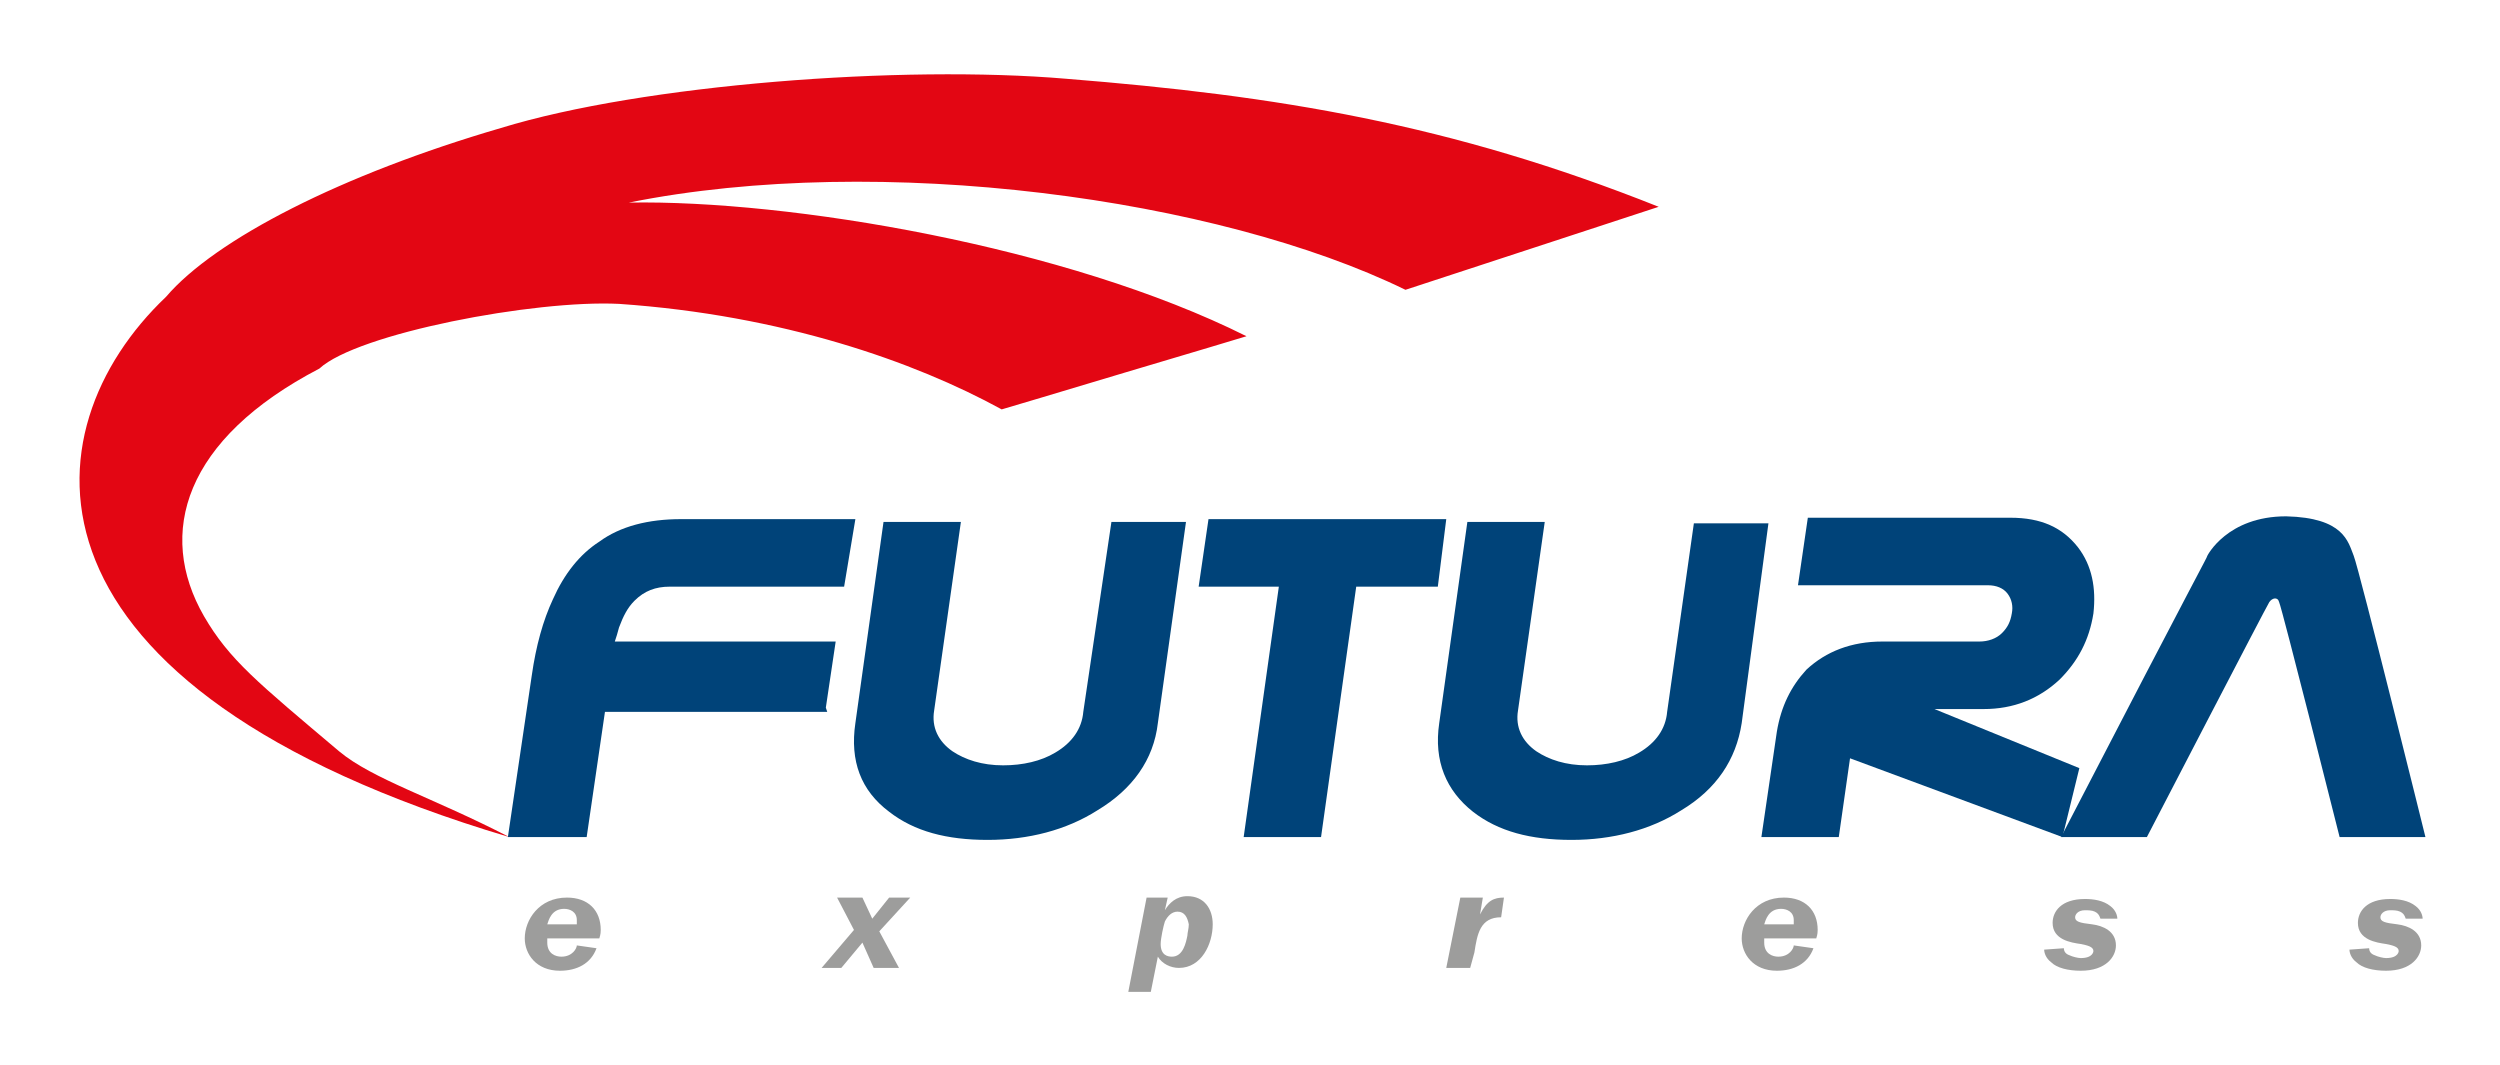 <?xml version="1.0" encoding="utf-8"?>
<!-- Generator: Adobe Illustrator 20.1.0, SVG Export Plug-In . SVG Version: 6.00 Build 0)  -->
<svg version="1.1" id="Layer_1" xmlns="http://www.w3.org/2000/svg" xmlns:xlink="http://www.w3.org/1999/xlink" x="0px" y="0px"
	 viewBox="0 0 177.7 75.7" style="enable-background:new 0 0 177.7 75.7;" xml:space="preserve">
<style type="text/css">
	.st0{fill:#E30613;}
	.st1{fill-rule:evenodd;clip-rule:evenodd;fill:#004379;}
	.st2{fill:#9D9D9C;}
</style>
<path class="st0" d="M36.2,59.5C0.3,48.8,1.8,30.6,11.8,21.1c3.5-4.1,12.5-8.7,23.8-12c10.1-3.1,28.5-4.5,40.2-3.5
	c15,1.2,27.3,3.2,42.1,9.1l-18,5.9c-13.3-6.5-37.3-9.8-55.2-6.2c11.4-0.2,31.1,3.1,43.9,9.5c0,0-4.3,1.3-8.7,2.6
	c-4.3,1.3-8.7,2.6-8.7,2.6c-6.2-3.4-15.6-6.7-27.2-7.5c-6-0.3-18.6,2.1-21.3,4.6c-9.6,5-11.6,11.7-8.2,17.6c1.8,3.1,3.8,4.7,9.6,9.6
	C26.5,55.4,30.8,56.7,36.2,59.5"/>
<path class="st1" d="M58.8,50.6H43l-1.3,8.9h-5.6L37.8,48c0.3-2.1,0.8-3.9,1.5-5.4c0.8-1.8,1.9-3.2,3.3-4.1c1.5-1.1,3.5-1.6,5.8-1.6
	h12.4L60,41.7H47.6c-1,0-1.8,0.3-2.5,1c-0.5,0.5-0.8,1.1-1.1,1.9c-0.1,0.4-0.2,0.7-0.3,1h15.7l-0.7,4.7L58.8,50.6"/>
<path class="st1" d="M82.3,51.4C82,54,80.5,56.1,78,57.6c-2.2,1.4-4.9,2.1-7.8,2.1c-2.9,0-5.2-0.6-7-2c-2-1.5-2.8-3.6-2.4-6.3
	l2-14.3h5.5l-1.9,13.4c-0.2,1.2,0.3,2.2,1.3,2.9c0.9,0.6,2.1,1,3.6,1c1.4,0,2.7-0.3,3.7-0.9c1.2-0.7,1.9-1.7,2-2.9L79,37.1h5.3
	L82.3,51.4"/>
<polyline class="st1" points="102.2,41.7 96.4,41.7 93.9,59.5 88.4,59.5 90.9,41.7 85.2,41.7 85.9,36.9 102.8,36.9 102.2,41.7 "/>
<path class="st1" d="M123.8,51.4c-0.4,2.6-1.8,4.7-4.3,6.2c-2.2,1.4-4.9,2.1-7.8,2.1c-2.9,0-5.2-0.6-7-2c-1.9-1.5-2.8-3.6-2.4-6.3
	l2-14.3h5.5l-1.9,13.4c-0.2,1.2,0.3,2.2,1.3,2.9c0.9,0.6,2.1,1,3.6,1c1.4,0,2.7-0.3,3.7-0.9c1.2-0.7,1.9-1.7,2-2.9l1.9-13.4h5.3
	L123.8,51.4"/>
<path class="st1" d="M146.6,59.5l-15.1-5.6l-0.8,5.6h-5.5l1.1-7.5c0.3-1.8,1-3.2,2.1-4.4c1.4-1.3,3.2-2,5.4-2h6.9
	c0.6,0,1.2-0.2,1.6-0.6c0.4-0.4,0.6-0.8,0.7-1.4c0.1-0.5,0-1-0.3-1.4c-0.3-0.4-0.8-0.6-1.4-0.6h-13.5l0.7-4.8h14.4
	c2.2,0,3.7,0.7,4.8,2.1c1,1.3,1.3,2.9,1.1,4.7c-0.3,1.9-1.1,3.4-2.4,4.7c-1.5,1.4-3.3,2.1-5.4,2.1h-3.5l10.3,4.2L146.6,59.5"/>
<path class="st1" d="M167.3,39.5c0.4,1,5.1,20,5.1,20h-6.1c0,0-4.1-16.3-4.3-16.7c-0.1-0.4-0.5-0.3-0.7,0
	c-0.2,0.3-8.7,16.7-8.7,16.7h-6.1c10.2-19.7,10.3-19.7,10.4-20c0,0,1.4-2.8,5.6-2.8C166.6,36.8,166.9,38.5,167.3,39.5"/>
<path class="st2" d="M38.9,66.6c0,0.2,0,0.3,0,0.4c0,0.8,0.6,1,1,1c0.8,0,1.1-0.6,1.1-0.8l1.4,0.2c-0.4,1.1-1.4,1.6-2.6,1.6
	c-1.7,0-2.5-1.2-2.5-2.3c0-1.3,1-2.9,3-2.9c1.5,0,2.4,0.9,2.4,2.3c0,0.1,0,0.3-0.1,0.6H38.9 M41,65.7c0-0.1,0-0.2,0-0.3
	c0-0.6-0.5-0.8-0.9-0.8c-0.9,0-1.1,0.8-1.2,1.1H41z"/>
<polyline class="st2" points="62.5,66.2 63.9,68.8 62.1,68.8 61.3,67 59.8,68.8 58.4,68.8 60.7,66.1 59.5,63.8 61.3,63.8 62,65.3 
	63.2,63.8 64.7,63.8 62.5,66.2 "/>
<path class="st2" d="M80.2,70.5l1.3-6.7h1.5l-0.2,0.9c0.3-0.5,0.8-1,1.6-1c1.2,0,1.8,0.9,1.8,2c0,1.4-0.8,3.1-2.4,3.1
	c-0.6,0-1.2-0.3-1.5-0.8l-0.5,2.5H80.2 M83.7,64.8c-0.4,0-0.7,0.3-0.9,0.7c-0.1,0.3-0.3,1.2-0.3,1.6c0,0.8,0.5,0.9,0.8,0.9
	c0.8,0,1-1,1.1-1.5c0-0.2,0.1-0.5,0.1-0.8C84.4,65.2,84.2,64.8,83.7,64.8z"/>
<path class="st2" d="M104.5,68.8h-1.7l1-5h1.6l-0.2,1.2c0.5-1,1-1.2,1.7-1.2l-0.2,1.4c-1.5,0-1.7,1.2-1.9,2.5L104.5,68.8"/>
<path class="st2" d="M125.4,66.6c0,0.2,0,0.3,0,0.4c0,0.8,0.6,1,1,1c0.8,0,1.1-0.6,1.1-0.8l1.4,0.2c-0.4,1.1-1.4,1.6-2.6,1.6
	c-1.7,0-2.5-1.2-2.5-2.3c0-1.3,1-2.9,3-2.9c1.5,0,2.4,0.9,2.4,2.3c0,0.1,0,0.3-0.1,0.6H125.4 M127.5,65.7c0-0.1,0-0.2,0-0.3
	c0-0.6-0.5-0.8-0.9-0.8c-0.9,0-1.1,0.8-1.2,1.1H127.5z"/>
<path class="st2" d="M149.3,65.3c-0.1-0.3-0.2-0.4-0.4-0.5c-0.2-0.1-0.5-0.1-0.7-0.1c-0.5,0-0.7,0.3-0.7,0.5c0,0.3,0.3,0.4,1.2,0.5
	c0.8,0.1,1.7,0.5,1.7,1.5c0,0.8-0.7,1.8-2.5,1.8c-0.9,0-1.7-0.2-2.1-0.6c-0.4-0.3-0.5-0.7-0.5-0.9l1.4-0.1c0,0.2,0.1,0.4,0.4,0.5
	c0.2,0.1,0.6,0.2,0.8,0.2c0.9,0,0.9-0.5,0.9-0.5c0-0.3-0.4-0.4-0.9-0.5c-0.7-0.1-2-0.3-2-1.5c0-0.8,0.6-1.7,2.3-1.7
	c0.6,0,1.3,0.1,1.8,0.5c0.4,0.3,0.5,0.7,0.5,0.9L149.3,65.3"/>
<path class="st2" d="M171,65.3c-0.1-0.3-0.2-0.4-0.4-0.5c-0.2-0.1-0.5-0.1-0.7-0.1c-0.5,0-0.7,0.3-0.7,0.5c0,0.3,0.3,0.4,1.2,0.5
	c0.8,0.1,1.7,0.5,1.7,1.5c0,0.8-0.7,1.8-2.5,1.8c-0.9,0-1.7-0.2-2.1-0.6c-0.4-0.3-0.5-0.7-0.5-0.9l1.4-0.1c0,0.2,0.1,0.4,0.4,0.5
	c0.2,0.1,0.6,0.2,0.8,0.2c0.9,0,0.9-0.5,0.9-0.5c0-0.3-0.4-0.4-0.9-0.5c-0.7-0.1-2-0.3-2-1.5c0-0.8,0.6-1.7,2.3-1.7
	c0.6,0,1.3,0.1,1.8,0.5c0.4,0.3,0.5,0.7,0.5,0.9L171,65.3"/>
</svg>

